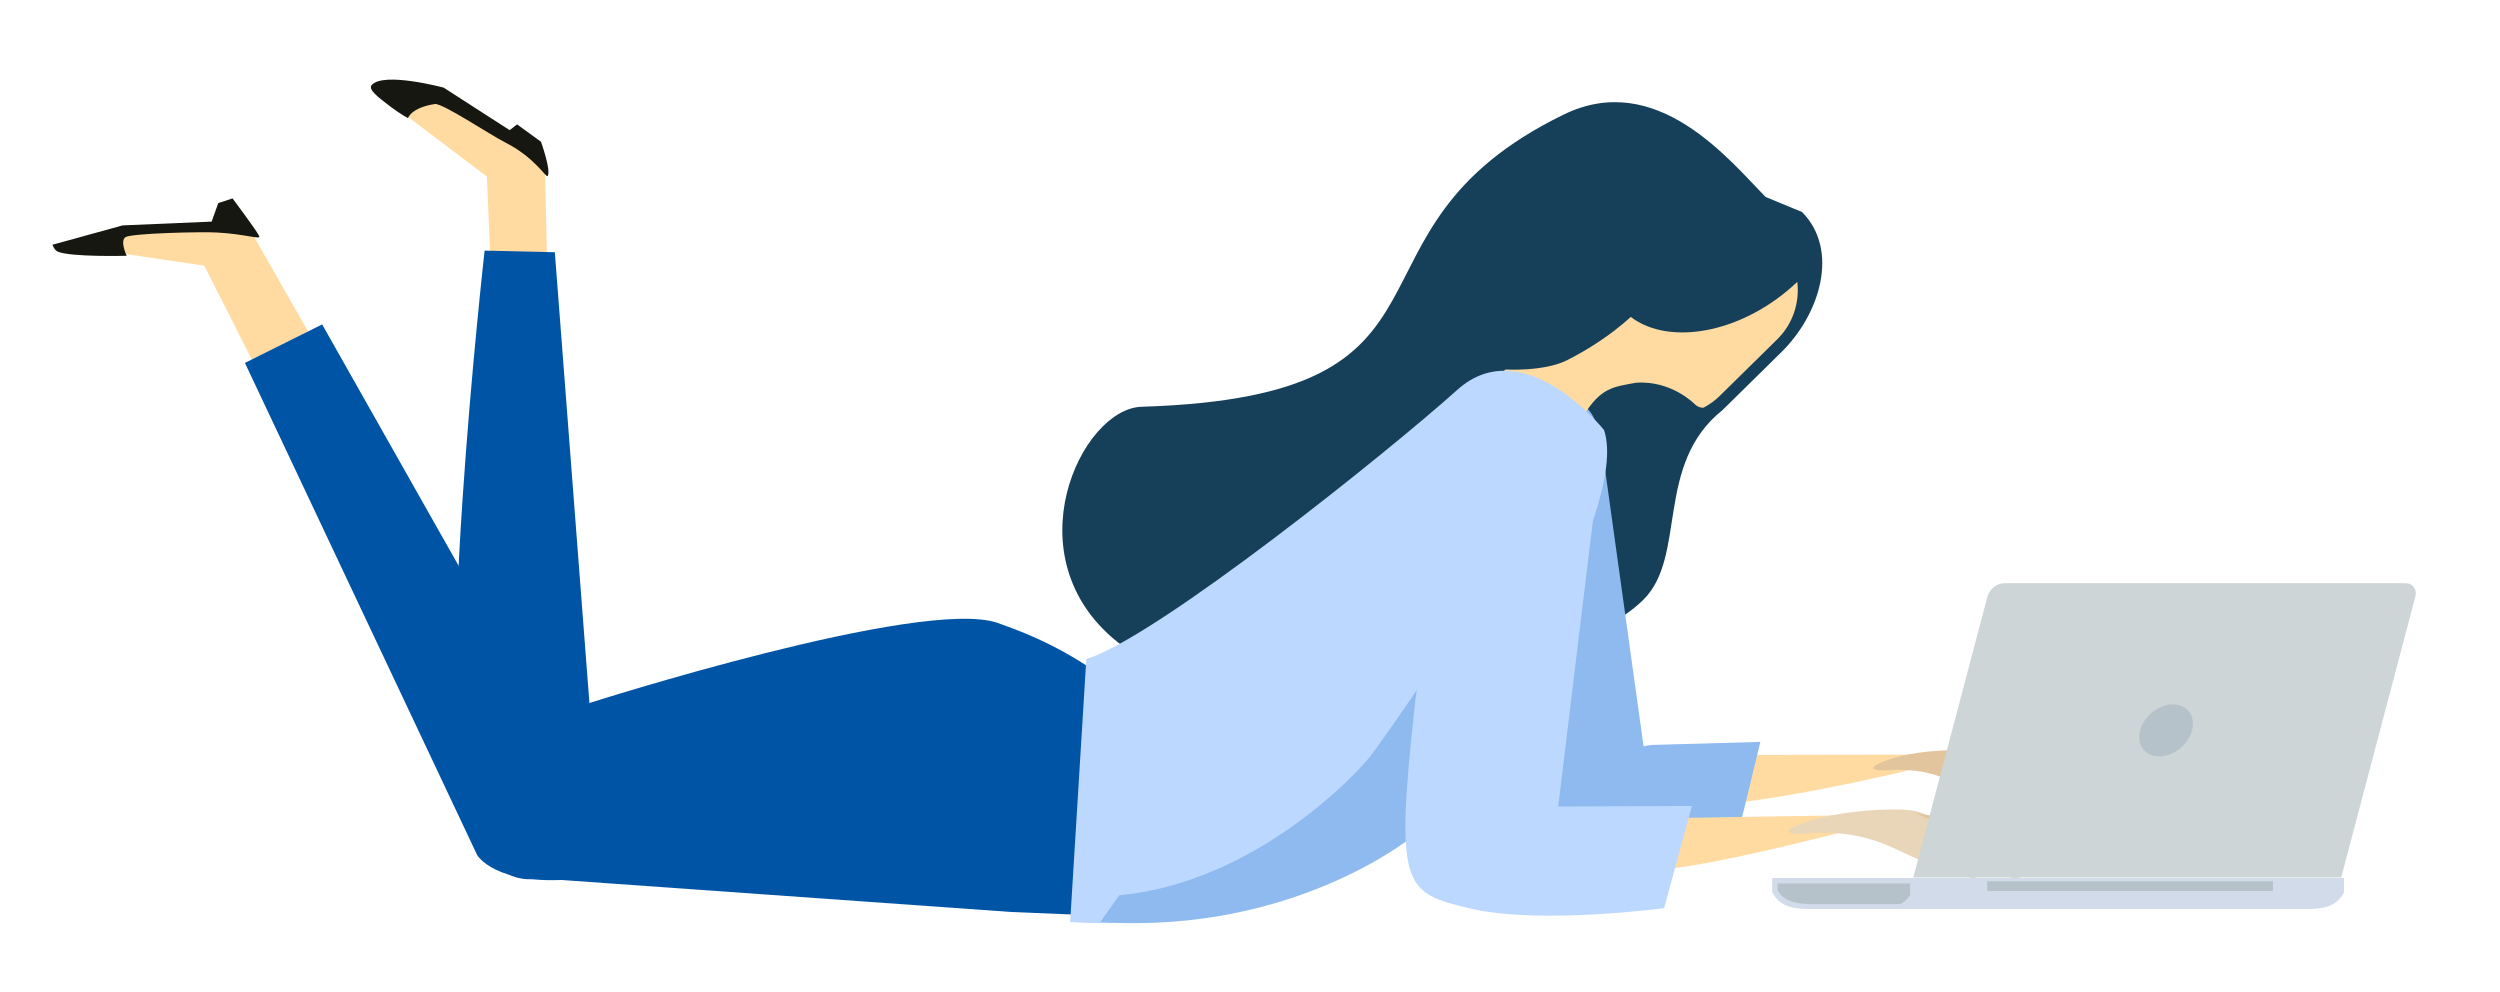 <?xml version="1.0" encoding="iso-8859-1"?>
<!-- Generator: Adobe Illustrator 15.0.0, SVG Export Plug-In . SVG Version: 6.00 Build 0)  -->
<!DOCTYPE svg PUBLIC "-//W3C//DTD SVG 1.1//EN" "http://www.w3.org/Graphics/SVG/1.1/DTD/svg11.dtd">
<svg version="1.1" id="dizajn" xmlns="http://www.w3.org/2000/svg" xmlns:xlink="http://www.w3.org/1999/xlink" x="0px" y="0px"
	 width="220.5px" height="87.5px" viewBox="0 0 220.5 87.5" style="enable-background:new 0 0 220.5 87.5;" xml:space="preserve">
<g>
	<path style="fill:#163F59;" d="M100.687,35.877c30.541-0.955,16.041-15.438,37.222-25.769c8.226-4.014,14.651,4.048,17.814,7.263
		l3.22,1.33c3.328,3.383,1.568,9.016-1.811,12.343l-5.204,5.122c-6.026,4.804-3.108,12.917-6.993,16.741
		c-4.351,4.283-11.379,4.194-15.812-0.138c-0.131,0.143-0.257,0.29-0.398,0.429c-4.404,4.334-25.253,7.365-30.171,3.422
		C89.176,49.101,95.338,36.043,100.687,35.877z"/>
	<g>
		<g>
			<g>
				<path style="fill:#FFDBA2;" d="M141.857,69.984c0,0,0.232,1.908,9.494,1.027c9.256-0.876,22.636-4.461,22.636-4.461
					l-21.557,0.035C152.43,66.584,144.194,66.986,141.857,69.984z"/>
				<path style="fill:#E2C59C;" d="M166.769,67.926c4.411-0.285,6.449,1.807,8.243,2.381c1.794,0.572,3.619,1.51,3.608,1.489
					c-1.102-1.821-2.534-1.786-3.287-2.349c-0.755-0.57-0.551-0.273,1.015-0.491c0.889-0.126,2.565,1.352,3.746,2.151
					c1.033,0.692,1.65,0.715,1.65,0.715s-1.246-1.519-2.787-2.709c-1.858-1.431-4.115-2.592-4.648-2.761
					c-0.96-0.309-3.922-0.222-6.008,0.194C165.948,67.013,163.586,68.128,166.769,67.926z"/>
				<path style="fill:#E2C59C;" d="M174.08,66.455c0,0,3.438,0.64,4.06,1.049c0.431,0.282,2.275,1.99,2.275,1.99
					s-1.277-0.125-2.053-0.763C177.589,68.093,174.08,66.455,174.08,66.455z"/>
			</g>
			<path style="fill:#8EBAEF;" d="M145.674,65.704c0,0-8.514,1.062-7.617,6.096c0.511,2.859,2.519,3.74,5.093,3.375
				c4.773-0.683,10.169-1.716,10.169-1.716l1.946-8.026L145.674,65.704z"/>
		</g>
		<path style="fill:#8EBAEF;" d="M145.447,69.299l-3.881-27.895c0,0-0.351-5.983-2.487-5.671c-3.084,0.442-7.846,9.515-7.959,11.389
			c-0.224,3.82,5.304,23.47,6.015,27.386c0.488,2.695,2.876-0.555,5.617-1.056C147.86,72.528,145.447,69.299,145.447,69.299z"/>
	</g>
	<polygon style="fill:#FFDBA2;" points="30.092,34.354 21.79,19.803 12.077,20.421 7.268,21.841 18.021,23.434 24.884,37.02 	"/>
	<path style="fill:#161711;" d="M20.511,17.498l-1.26,0.415l-0.585,1.633l-7.848,0.333l-6.196,1.709c0,0,0.167,0.47,0.474,0.607
		c1.169,0.495,6.08,0.364,6.08,0.364s-0.629-1.315-0.102-1.645c0.534-0.336,6.6-0.489,8.066-0.407
		c2.524,0.138,3.868,0.655,3.731,0.33C22.663,20.371,20.511,17.498,20.511,17.498z"/>
	<path style="fill:#0054A5;" d="M71.461,61.83L48.66,64.416L28.414,28.614l-6.812,3.395L42.088,75.42c0,0,1.562,2.723,8.467,2.127
		c6.716-0.579,33.894-2.186,36.902-3.308C94.585,71.574,70.742,68.129,71.461,61.83z"/>
	<path style="fill:#FFDBA2;" d="M158.523,24.859c-0.571,0.546-1.201,1.066-1.873,1.551c-4.535,3.249-9.871,3.797-12.812,1.544
		c-1.855,1.675-3.81,2.892-5.594,3.801c-2.029,1.04-5.452,0.836-5.452,0.836c-3.179,2.259-5.048,11.341,2.207,14.908
		c4.355,2.145,5.121-2.979,4.597-6.528c-0.255-1.671-0.396-3.537,0.046-4.269c1.552-2.554,2.691-2.576,4.646-2.943
		c3.158-0.232,5.209,1.909,5.209,1.909c0.206,0.202,0.474,0.302,0.745,0.294c0.523-0.271,1.019-0.625,1.461-1.065l5.048-4.969
		C158.149,28.555,158.734,26.668,158.523,24.859z"/>
	<polygon style="fill:#FFDBA2;" points="48.343,26.667 48.062,15.047 45.71,12.246 39.436,8.563 34.751,9.376 42.946,15.576 
		43.46,27.768 	"/>
	<path style="fill:#161711;" d="M47.716,12.502l-2.109-1.53l-0.656,0.508l-5.817-3.749c0,0-5.308-1.43-6.35-0.228
		c-0.332,0.387,0.52,1.042,1.695,1.931c0.938,0.704,1.51,0.981,1.51,0.981s0.249-0.906,2.357-1.239
		c0.671-0.106,4.819,2.685,6.251,3.408c2.564,1.304,3.571,3.113,3.7,2.946C48.641,15.091,47.716,12.502,47.716,12.502z"/>
	<path style="fill:#0054A5;" d="M94.387,80.652l-5.152-0.212l-41.816-2.975c0,0-3.754,1.129-6.093-4.804
		c-3.331-8.441,1.417-50.556,1.417-50.556l6.193,0.142l3.051,39.76c0,0,29.353-9.379,36.011-7.063
		c7.776,2.703,12.252,6.395,22.063,16.593c4.322,4.491-1.403,8.375-1.403,8.375L94.387,80.652z"/>
	<path style="fill:#BCD8FF;" d="M141.476,37.926c0,0-7.066-8.833-12.954-3.532c-5.887,5.297-26.478,21.824-32.71,23.736
		l-1.424,23.192c17,1.123,30.951-7.563,32.108-9.299C130.24,66.405,143.831,44.991,141.476,37.926z"/>
	<path style="fill:#8EBAEF;" d="M121.002,66.523c1.659-2.274,5.084-7.139,8.404-12.592c4.191-6.886,10.588-5.74,7.159,1.017
		c-3.623,7.136-8.144,14.191-10.069,17.075c-1.158,1.737-12.448,10.422-29.446,9.299l1.658-2.351
		C110.865,77.813,119.927,67.996,121.002,66.523z"/>
	<g>
		<g>
			<path style="fill:#FFDBA2;" d="M131.4,75.729c0,0-2.559,2.741,9.009,1.574c8.216-0.836,8.027-0.262,28.287-5.495l-26.915,0.434
				C141.782,72.241,134.34,72.265,131.4,75.729z"/>
			<path style="fill:#E9D6B8;" d="M159.673,73.499c5.518-0.404,8.048,1.938,10.286,2.558c2.239,0.618,4.515,1.649,4.5,1.628
				c-1.367-2.054-3.155-1.989-4.096-2.616c-0.937-0.63-0.681-0.299,1.274-0.577c1.11-0.157,3.192,1.494,4.676,2.377
				c1.276,0.77,2.048,0.784,2.048,0.784s-1.544-1.704-3.463-3.029c-2.317-1.595-5.129-2.873-5.789-3.052
				c-1.206-0.337-4.9-0.179-7.508,0.331C158.659,72.479,155.702,73.792,159.673,73.499z"/>
			<path style="fill:#E2C59C;" d="M168.824,71.689c0,0,4.281,0.666,5.061,1.12c0.54,0.315,2.83,2.218,2.83,2.218
				s-1.593-0.12-2.558-0.832C173.193,73.482,168.824,71.689,168.824,71.689z"/>
		</g>
		<path style="fill:#BCD8FF;" d="M137.435,71.135l3.825-31.531c0,0-2.464-3.11-4.633-2.026c-2.315,1.158-6.946,4.342-6.946,4.342
			s-3.874,10.948-4.924,20.551c-1.735,15.921-0.893,16.274,4.924,17.658c6.078,1.448,17.098-0.031,17.098-0.031l2.442-9.012
			L137.435,71.135z"/>
	</g>
	<g>
		<path style="fill:#D1DBEA;" d="M156.318,78.702c-0.006-0.013-0.012-0.026-0.02-0.039l0.02-1.218h50.424v1.218
			c0,0,0.007,0.026,0,0.039l-0.128,0.227c-0.647,1.055-1.809,1.245-3.141,1.245h-43.88c-1.333,0-2.494-0.19-3.143-1.245
			L156.318,78.702z"/>
		<path style="fill:#B6C2C9;" d="M168.471,78.906c0,0,0.01,0.023,0,0.034l-0.124,0.184c-0.201,0.272-0.449,0.474-0.738,0.62h-7.666
			c-1.283,0-2.401-0.153-3.023-1.006l-0.121-0.187c-0.008-0.011-0.017-0.019-0.023-0.029l0.012-0.602h11.684V78.906z"/>
		<g>
			<rect x="175.276" y="77.726" style="fill:#B6C2C9;" width="25.197" height="0.861"/>
		</g>
		<g>
			<path style="fill:#CDD5D7;" d="M168.751,77.401l6.538-24.778c0.171-0.656,0.842-1.184,1.494-1.184h35.379
				c0.65,0,1.042,0.528,0.869,1.184l-6.536,24.778H168.751z"/>
			<path style="fill:#B6C2C9;" d="M188.757,64.42c-0.334,1.264,0.422,2.292,1.687,2.292c1.266,0,2.561-1.028,2.896-2.292
				c0.332-1.266-0.42-2.293-1.686-2.293S189.09,63.154,188.757,64.42z"/>
		</g>
	</g>
</g>
</svg>
